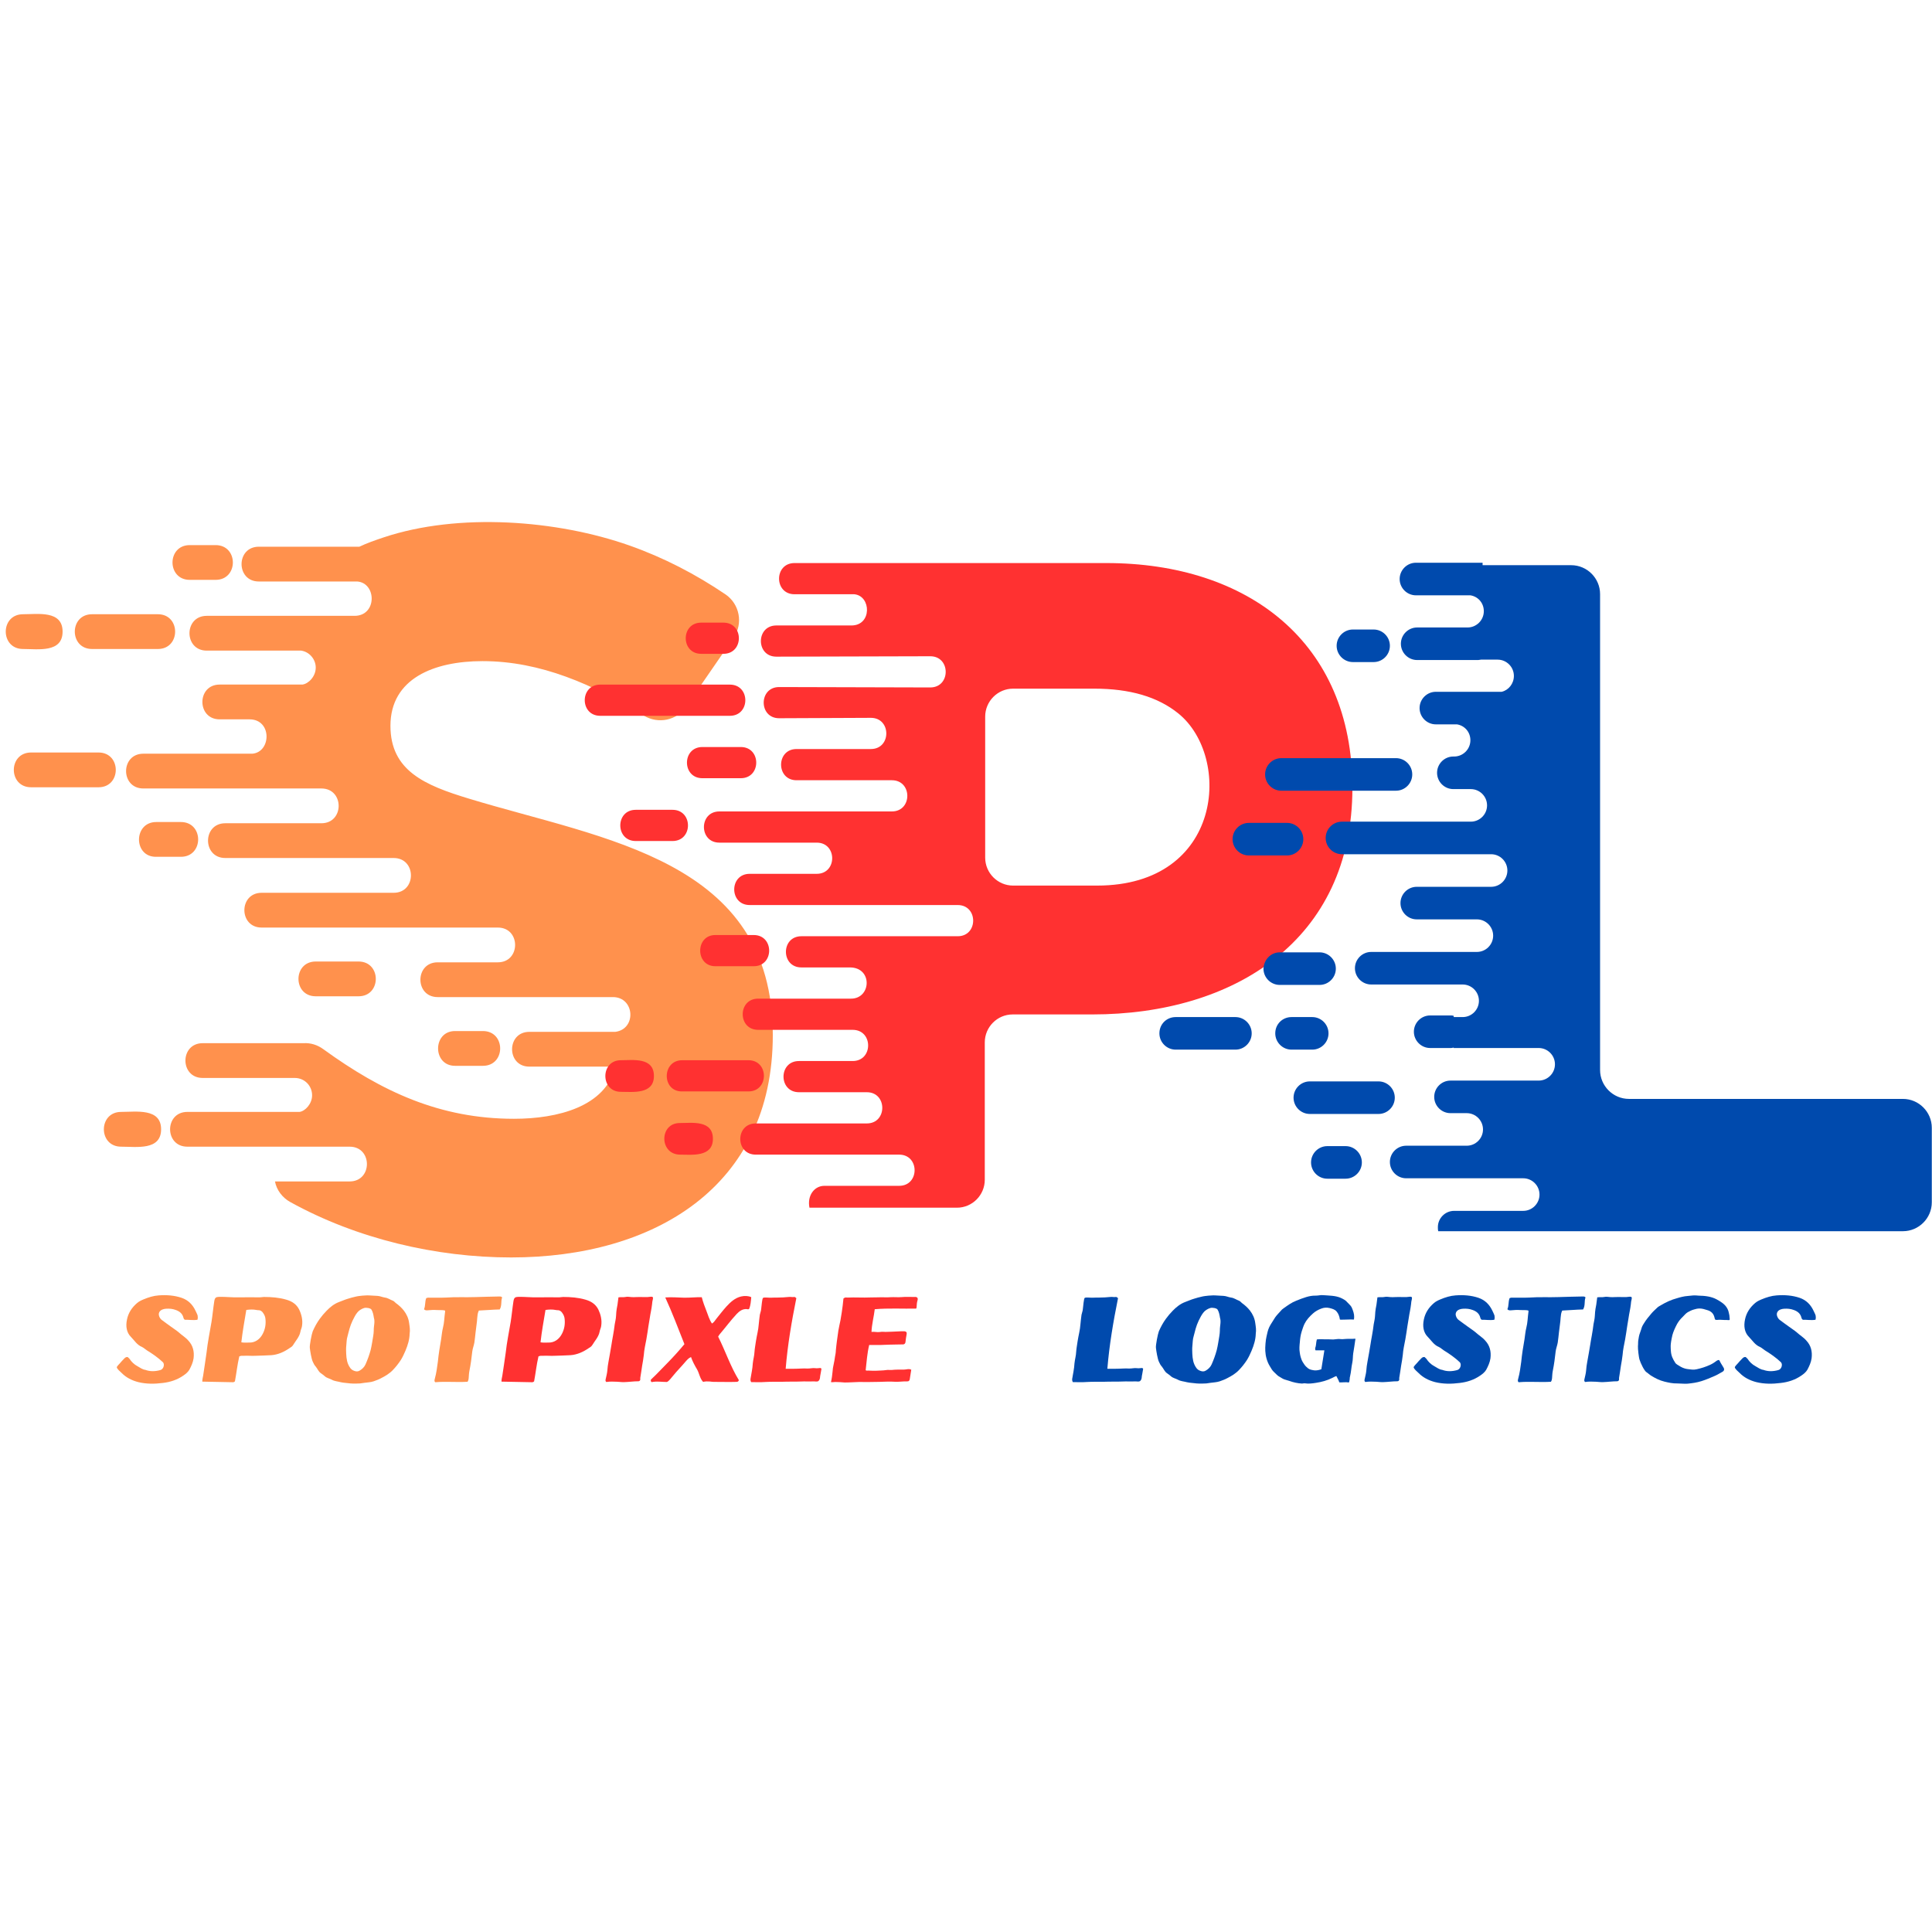 <?xml version="1.0" encoding="UTF-8"?>
<!DOCTYPE svg PUBLIC '-//W3C//DTD SVG 1.0//EN'
          'http://www.w3.org/TR/2001/REC-SVG-20010904/DTD/svg10.dtd'>
<svg height="375" version="1.0" viewBox="0 0 375 375" width="375" xmlns="http://www.w3.org/2000/svg" xmlns:xlink="http://www.w3.org/1999/xlink"
><defs
  ><clipPath id="a"
    ><path d="M 1 101 L 150 101 L 150 244.133 L 1 244.133 Z M 1 101"
    /></clipPath
    ><clipPath id="b"
    ><path d="M 113 109.227 L 262.5 109.227 L 262.5 234.477 L 113 234.477 Z M 113 109.227"
    /></clipPath
    ><clipPath id="c"
    ><path d="M 225 109.227 L 375 109.227 L 375 238.977 L 225 238.977 Z M 225 109.227"
    /></clipPath
  ></defs
  ><g clip-path="url(#a)"
  ><path d="M 99.215 244.07 C 84.641 244.07 69.277 240.461 56.348 233.32 C 54.781 232.457 53.684 230.965 53.371 229.316 L 67.867 229.316 C 72.336 229.316 72.336 222.57 67.867 222.57 C 57.367 222.57 46.863 222.57 36.363 222.57 C 31.898 222.57 31.898 215.82 36.363 215.82 L 58.152 215.82 C 59.246 215.664 60.578 214.25 60.578 212.602 C 60.578 210.719 59.09 209.23 57.211 209.23 L 39.34 209.23 C 34.875 209.23 34.875 202.48 39.34 202.48 L 58.934 202.48 C 60.266 202.402 61.598 202.793 62.773 203.656 C 74.137 211.898 85.422 217.156 99.766 217.156 C 108.23 217.156 117.555 214.801 119.438 207.031 L 102.742 207.031 C 98.277 207.031 98.277 200.281 102.742 200.281 L 119.438 200.281 C 123.59 199.734 123.199 193.535 118.965 193.535 C 107.602 193.535 96.316 193.535 84.953 193.535 C 80.484 193.535 80.484 186.785 84.953 186.785 C 88.871 186.785 92.711 186.785 96.629 186.785 C 101.098 186.785 101.098 180.039 96.629 180.039 C 81.348 180.039 66.066 180.039 50.785 180.039 C 46.316 180.039 46.316 173.289 50.785 173.289 L 76.41 173.289 C 80.879 173.289 80.879 166.539 76.41 166.539 C 65.516 166.539 54.625 166.539 43.73 166.539 C 39.262 166.539 39.262 159.793 43.73 159.793 L 62.383 159.793 C 66.848 159.793 66.848 153.043 62.383 153.043 L 27.82 153.043 C 23.355 153.043 23.355 146.293 27.82 146.293 L 48.98 146.293 C 52.664 145.98 52.82 139.625 48.434 139.625 L 42.633 139.625 C 38.168 139.625 38.168 132.875 42.633 132.875 L 58.699 132.875 C 59.875 132.719 61.285 131.309 61.285 129.582 C 61.285 127.934 60.031 126.52 58.465 126.285 L 40.125 126.285 C 35.66 126.285 35.66 119.535 40.125 119.535 L 68.809 119.535 C 73.199 119.535 73.117 113.18 69.355 112.867 L 50.234 112.867 C 45.77 112.867 45.77 106.117 50.234 106.117 L 69.75 106.117 C 71.238 105.41 72.805 104.863 74.453 104.312 C 89.027 99.449 108.152 100.938 122.18 105.883 C 128.84 108.234 135.031 111.453 140.832 115.379 C 143.574 117.262 144.277 121.027 142.398 123.773 L 133.152 137.191 C 131.348 139.859 127.742 140.566 125 138.918 C 115.203 132.875 104.938 128.324 93.652 128.324 C 84.246 128.324 75.785 131.699 75.785 140.879 C 75.785 149.59 82.445 152.414 90.988 155.004 C 117.242 163.008 150 166.777 150 200.91 C 150 230.418 126.883 244.07 99.215 244.07 Z M 88.324 200.125 L 93.73 200.125 C 98.199 200.125 98.199 206.875 93.73 206.875 L 88.324 206.875 C 83.934 206.875 83.934 200.125 88.324 200.125 Z M 4.469 119.223 C 7.367 119.223 12.148 118.438 12.148 122.598 C 12.148 126.754 7.367 125.969 4.469 125.969 C 0 125.969 0 119.223 4.469 119.223 Z M 17.867 119.223 L 30.645 119.223 C 35.109 119.223 35.109 125.969 30.645 125.969 L 17.867 125.969 C 13.402 125.969 13.402 119.223 17.867 119.223 Z M 61.285 186.629 L 69.594 186.629 C 74.059 186.629 74.059 193.379 69.594 193.379 L 61.285 193.379 C 56.816 193.379 56.816 186.629 61.285 186.629 Z M 36.832 105.805 L 41.848 105.805 C 46.316 105.805 46.316 112.551 41.848 112.551 L 36.832 112.551 C 32.367 112.551 32.367 105.805 36.832 105.805 Z M 30.328 159.555 L 35.109 159.555 C 39.578 159.555 39.578 166.305 35.109 166.305 L 30.328 166.305 C 25.863 166.383 25.863 159.555 30.328 159.555 Z M 6.035 146.059 L 19.121 146.059 C 23.59 146.059 23.59 152.809 19.121 152.809 L 6.035 152.809 C 1.566 152.809 1.566 146.059 6.035 146.059 Z M 23.512 215.82 C 26.41 215.82 31.27 215.035 31.27 219.195 C 31.27 223.355 26.488 222.57 23.512 222.57 C 19.043 222.57 19.043 215.82 23.512 215.82 Z M 23.512 215.82" fill="#ff914d" fill-rule="evenodd"
  /></g
  ><g clip-path="url(#b)"
  ><path d="M 212.945 171.891 C 237.41 171.891 239.133 146.883 228.703 138.469 C 224.707 135.242 219.297 133.668 212.395 133.668 L 196.637 133.668 C 193.656 133.668 191.223 136.109 191.223 139.098 L 191.223 166.465 C 191.223 169.453 193.656 171.891 196.637 171.891 Z M 120.496 205.789 C 122.852 205.789 126.926 205.16 126.926 208.855 C 126.926 212.473 122.773 211.922 120.496 211.922 C 116.5 211.922 116.5 205.789 120.496 205.789 Z M 160.016 230.168 L 174.523 230.168 C 178.523 230.168 178.523 224.113 174.523 224.113 L 146.688 224.113 C 142.688 224.113 142.688 218.059 146.688 218.059 C 153.902 218.059 161.035 218.059 168.25 218.059 C 172.25 218.059 172.25 212 168.25 212 L 155.078 212 C 151.078 212 151.078 205.945 155.078 205.945 C 158.527 205.945 162.055 205.945 165.504 205.945 C 169.504 205.945 169.504 199.891 165.504 199.891 L 147.156 199.891 C 143.16 199.891 143.16 193.836 147.156 193.836 L 165.191 193.836 C 169.113 193.836 169.426 187.777 164.957 187.777 L 155.547 187.777 C 151.547 187.777 151.547 181.723 155.547 181.723 C 165.664 181.723 175.777 181.723 185.891 181.723 C 189.891 181.723 189.891 175.668 185.891 175.668 L 145.512 175.668 C 141.512 175.668 141.512 169.609 145.512 169.609 L 158.527 169.609 C 162.527 169.609 162.527 163.555 158.527 163.555 L 139.629 163.555 C 135.633 163.555 135.633 157.5 139.629 157.5 C 150.766 157.5 161.977 157.5 173.113 157.5 C 177.109 157.5 177.109 151.445 173.113 151.445 L 154.605 151.445 C 150.609 151.445 150.609 145.387 154.605 145.387 L 169.035 145.387 C 173.031 145.387 173.031 139.332 169.035 139.332 L 151.234 139.41 C 147.234 139.41 147.234 133.355 151.234 133.355 L 180.562 133.434 C 184.559 133.434 184.559 127.379 180.562 127.379 L 150.688 127.457 C 146.688 127.457 146.688 121.402 150.688 121.402 L 165.27 121.402 C 169.27 121.402 169.113 115.66 165.82 115.344 C 161.977 115.344 158.137 115.344 154.215 115.344 C 150.215 115.344 150.215 109.289 154.215 109.289 C 174.367 109.289 194.52 109.289 214.746 109.289 C 242.191 109.289 262.5 124.625 262.5 152.938 C 262.5 182.586 239.445 196.902 212.004 196.902 L 196.555 196.902 C 193.578 196.902 191.145 199.34 191.145 202.328 L 191.145 228.988 C 191.145 231.977 188.715 234.414 185.734 234.414 L 157.117 234.414 C 156.645 232.055 158.059 230.168 160.016 230.168 Z M 123.398 157.184 L 130.535 157.184 C 134.535 157.184 134.535 163.242 130.535 163.242 L 123.398 163.242 C 119.398 163.242 119.398 157.184 123.398 157.184 Z M 136.102 120.852 L 140.414 120.852 C 144.414 120.852 144.414 126.906 140.414 126.906 L 136.102 126.906 C 132.102 126.906 132.102 120.852 136.102 120.852 Z M 131.945 217.98 C 134.297 217.98 138.375 217.348 138.375 221.047 C 138.375 224.664 134.219 224.113 131.945 224.113 C 127.945 224.035 127.945 217.98 131.945 217.98 Z M 138.848 181.488 L 146.297 181.488 C 150.293 181.488 150.293 187.543 146.297 187.543 L 138.848 187.543 C 134.926 187.543 134.926 181.488 138.848 181.488 Z M 116.5 132.883 L 141.668 132.883 C 145.668 132.883 145.668 138.938 141.668 138.938 L 116.5 138.938 C 112.5 138.938 112.5 132.883 116.5 132.883 Z M 132.418 205.789 L 145.277 205.789 C 149.273 205.789 149.273 211.844 145.277 211.844 L 132.418 211.844 C 128.418 211.922 128.418 205.789 132.418 205.789 Z M 136.336 144.996 L 143.785 144.996 C 147.785 144.996 147.785 151.051 143.785 151.051 L 136.336 151.051 C 132.34 151.051 132.34 144.996 136.336 144.996 Z M 136.336 144.996" fill="#ff3131" fill-rule="evenodd"
  /></g
  ><g clip-path="url(#c)"
  ><path d="M 250.684 197.414 L 254.707 197.414 C 256.445 197.414 257.863 198.836 257.863 200.574 C 257.863 202.312 256.445 203.734 254.707 203.734 L 250.684 203.734 C 248.949 203.734 247.527 202.312 247.527 200.574 C 247.527 198.758 248.949 197.414 250.684 197.414 Z M 287.77 109.703 L 304.973 109.703 C 308.047 109.703 310.574 112.23 310.574 115.312 L 310.574 207.688 C 310.574 210.77 313.098 213.297 316.176 213.297 L 369.359 213.297 C 372.434 213.297 374.961 215.824 374.961 218.906 L 374.961 233.367 C 374.961 236.449 372.434 238.977 369.359 238.977 L 279.168 238.977 C 279.09 238.742 279.09 238.426 279.09 238.188 C 279.09 236.449 280.512 235.027 282.246 235.027 L 295.66 235.027 C 297.395 235.027 298.816 233.605 298.816 231.867 C 298.816 230.129 297.395 228.703 295.66 228.703 L 272.934 228.703 C 271.199 228.703 269.777 227.281 269.777 225.543 C 269.777 223.805 271.199 222.383 272.934 222.383 L 284.691 222.383 C 286.43 222.383 287.848 220.961 287.848 219.223 C 287.848 217.484 286.43 216.062 284.691 216.062 L 281.535 216.062 C 279.801 216.062 278.379 214.641 278.379 212.902 C 278.379 211.164 279.801 209.742 281.535 209.742 L 298.66 209.742 C 300.395 209.742 301.816 208.316 301.816 206.578 C 301.816 204.84 300.395 203.418 298.66 203.418 L 282.168 203.418 L 282.168 203.34 C 282.008 203.34 281.852 203.418 281.613 203.418 L 277.59 203.418 C 275.855 203.418 274.434 201.996 274.434 200.258 C 274.434 198.52 275.855 197.098 277.59 197.098 L 281.613 197.098 C 281.773 197.098 281.93 197.098 282.168 197.176 L 282.168 197.414 L 283.902 197.414 C 285.641 197.414 287.059 195.992 287.059 194.254 C 287.059 192.516 285.641 191.09 283.902 191.09 L 266.148 191.09 C 264.414 191.09 262.992 189.668 262.992 187.93 C 262.992 186.191 264.414 184.77 266.148 184.77 L 286.664 184.77 C 288.402 184.77 289.82 183.348 289.82 181.609 C 289.82 179.871 288.402 178.449 286.664 178.449 L 274.988 178.449 C 273.25 178.449 271.832 177.027 271.832 175.289 C 271.832 173.551 273.25 172.129 274.988 172.129 L 289.426 172.129 C 291.164 172.129 292.582 170.703 292.582 168.965 C 292.582 167.227 291.164 165.805 289.426 165.805 L 260.469 165.805 C 258.734 165.805 257.312 164.383 257.312 162.645 C 257.312 160.906 258.734 159.484 260.469 159.484 L 285.48 159.484 C 287.219 159.484 288.637 158.062 288.637 156.324 C 288.637 154.586 287.219 153.164 285.48 153.164 L 282.09 153.164 C 280.352 153.164 278.934 151.738 278.934 150 C 278.934 148.262 280.352 146.84 282.09 146.84 L 282.246 146.84 C 283.98 146.84 285.402 145.418 285.402 143.68 C 285.402 142.102 284.297 140.836 282.797 140.598 L 278.695 140.598 C 276.961 140.598 275.539 139.176 275.539 137.438 C 275.539 135.699 276.961 134.277 278.695 134.277 L 291.477 134.277 C 292.82 133.961 293.844 132.695 293.844 131.195 C 293.844 129.457 292.426 128.035 290.688 128.035 L 287.453 128.035 C 287.297 128.035 287.137 128.113 286.902 128.113 L 275.066 128.113 C 273.328 128.113 271.91 126.691 271.91 124.953 C 271.91 123.215 273.328 121.793 275.066 121.793 L 284.852 121.793 C 286.586 121.793 288.008 120.371 288.008 118.633 C 288.008 117.051 286.902 115.785 285.402 115.551 L 274.828 115.551 C 273.094 115.551 271.672 114.125 271.672 112.387 C 271.672 110.648 273.094 109.227 274.828 109.227 L 287.77 109.227 Z M 228.195 197.414 L 239.797 197.414 C 241.531 197.414 242.953 198.836 242.953 200.574 C 242.953 202.312 241.531 203.734 239.797 203.734 L 228.195 203.734 C 226.461 203.734 225.039 202.312 225.039 200.574 C 225.039 198.758 226.461 197.414 228.195 197.414 Z M 242.398 159.723 L 249.816 159.723 C 251.551 159.723 252.973 161.145 252.973 162.883 C 252.973 164.621 251.551 166.043 249.816 166.043 L 242.398 166.043 C 240.664 166.043 239.242 164.621 239.242 162.883 C 239.242 161.145 240.664 159.723 242.398 159.723 Z M 262.598 122.188 L 266.621 122.188 C 268.359 122.188 269.777 123.609 269.777 125.348 C 269.777 127.086 268.359 128.508 266.621 128.508 L 262.598 128.508 C 260.863 128.508 259.441 127.086 259.441 125.348 C 259.441 123.609 260.863 122.188 262.598 122.188 Z M 257.629 222.461 L 261.18 222.461 C 262.914 222.461 264.336 223.887 264.336 225.625 C 264.336 227.363 262.914 228.785 261.18 228.785 L 257.629 228.785 C 255.891 228.785 254.473 227.363 254.473 225.625 C 254.473 223.887 255.891 222.461 257.629 222.461 Z M 248.395 184.848 L 256.129 184.848 C 257.863 184.848 259.285 186.273 259.285 188.012 C 259.285 189.75 257.863 191.172 256.129 191.172 L 248.395 191.172 C 246.66 191.172 245.238 189.75 245.238 188.012 C 245.32 186.273 246.66 184.848 248.395 184.848 Z M 254.234 209.898 L 267.57 209.898 C 269.305 209.898 270.727 211.32 270.727 213.059 C 270.727 214.797 269.305 216.219 267.57 216.219 L 254.234 216.219 C 252.5 216.219 251.078 214.797 251.078 213.059 C 251.078 211.32 252.5 209.898 254.234 209.898 Z M 248.711 147.156 L 270.961 147.156 C 272.699 147.156 274.117 148.578 274.117 150.316 C 274.117 152.055 272.699 153.477 270.961 153.477 L 248.711 153.477 C 246.977 153.477 245.555 152.055 245.555 150.316 C 245.555 148.578 246.977 147.156 248.711 147.156 Z M 248.711 147.156" fill="#004aad" fill-rule="evenodd"
  /></g
  ><g fill="#ff914d"
  ><g
    ><g
      ><path d="M 8.547 -16.785 C 7.535 -16.715 6.566 -16.41 5.602 -16.008 C 5.156 -15.82 4.707 -15.609 4.332 -15.277 C 3.32 -14.406 2.66 -13.371 2.402 -12.125 C 2.117 -10.805 2.309 -9.582 3.156 -8.734 C 3.836 -8.051 4.332 -7.18 5.297 -6.781 C 5.648 -6.617 5.934 -6.332 6.262 -6.121 C 6.805 -5.793 7.367 -5.414 7.887 -5.039 C 8.406 -4.66 8.898 -4.262 9.371 -3.812 C 9.746 -3.438 9.535 -2.449 8.852 -2.285 C 7.816 -2 6.852 -2 5.957 -2.332 C 5.438 -2.379 4.898 -2.777 4.402 -3.059 C 3.812 -3.367 3.25 -3.906 2.895 -4.473 C 2.777 -4.613 2.613 -4.73 2.52 -4.828 C 2.164 -4.852 2 -4.66 1.836 -4.496 C 1.555 -4.215 1.293 -3.93 1.059 -3.648 C 0.895 -3.461 0.375 -2.965 0.422 -2.801 C 0.543 -2.426 1.059 -2.023 1.32 -1.766 C 2.215 -0.848 3.32 -0.281 4.59 0.047 C 6.121 0.422 7.723 0.422 9.348 0.211 C 10.758 0.047 12.125 -0.375 13.371 -1.246 C 13.82 -1.555 14.242 -1.906 14.504 -2.355 C 14.879 -3.059 15.207 -3.766 15.324 -4.566 C 15.492 -5.934 15.184 -7.062 14.336 -7.98 C 13.797 -8.617 13.066 -9.039 12.453 -9.605 C 11.961 -10.027 11.395 -10.359 10.875 -10.758 C 10.312 -11.184 9.699 -11.582 9.133 -12.031 C 8.922 -12.195 8.758 -12.43 8.664 -12.688 C 8.406 -13.301 8.711 -13.867 9.371 -14.078 C 9.605 -14.148 9.793 -14.195 10.004 -14.195 C 10.664 -14.242 11.277 -14.172 11.844 -13.961 C 12.594 -13.703 13.16 -13.254 13.348 -12.477 C 13.395 -12.336 13.418 -12.172 13.633 -12.055 C 14.406 -12.078 15.23 -11.914 16.078 -12.055 C 16.172 -12.406 16.148 -12.641 16.102 -12.902 C 16.008 -13.207 15.844 -13.465 15.727 -13.75 C 15.16 -14.973 14.312 -15.867 12.996 -16.316 C 11.605 -16.785 10.125 -16.902 8.547 -16.785 Z M 8.547 -16.785" transform="translate(22.25 268.22)"
      /></g
    ></g
  ></g
  ><g fill="#ff914d"
  ><g
    ><g
      ><path d="M 3.859 -16.504 C 3.227 -16.48 3.035 -16.34 2.918 -15.68 C 2.707 -14.336 2.59 -12.996 2.379 -11.652 C 2.047 -9.652 1.625 -7.652 1.414 -5.672 C 1.223 -4.191 0.965 -2.684 0.754 -1.199 C 0.684 -0.848 0.59 -0.473 0.59 -0.047 C 2.613 0 4.59 0.023 6.566 0.07 C 6.688 0.07 6.781 0.023 6.922 -0.094 C 7.227 -1.695 7.391 -3.344 7.77 -4.945 C 8.121 -5.109 8.383 -5.062 8.664 -5.062 C 9.441 -5.109 10.172 -5.016 10.898 -5.062 C 11.961 -5.109 12.973 -5.109 13.984 -5.18 C 15.254 -5.273 16.434 -5.793 17.516 -6.543 C 17.797 -6.711 18.059 -6.875 18.223 -7.156 C 18.715 -7.98 19.445 -8.734 19.633 -9.723 C 19.68 -10.078 19.895 -10.453 19.941 -10.828 C 20.129 -12.008 19.848 -13.066 19.398 -14.031 C 18.883 -15.066 17.988 -15.656 16.879 -15.961 C 15.516 -16.363 14.031 -16.48 12.547 -16.48 C 12.312 -16.48 12.055 -16.41 11.816 -16.41 C 10.453 -16.41 9.086 -16.434 7.723 -16.41 C 6.449 -16.363 5.18 -16.527 3.859 -16.504 Z M 11.066 -13.961 C 11.184 -13.938 11.301 -13.914 11.418 -13.914 C 11.891 -13.938 12.219 -13.68 12.43 -13.324 C 12.664 -12.996 12.832 -12.594 12.855 -12.148 C 12.949 -11.207 12.809 -10.242 12.312 -9.301 C 11.793 -8.309 10.875 -7.582 9.676 -7.629 C 9.207 -7.629 8.688 -7.582 8.168 -7.676 C 8.406 -9.793 8.781 -11.844 9.133 -13.961 C 9.816 -14.055 10.453 -14.078 11.066 -13.961 Z M 11.066 -13.961" transform="translate(38.675 268.22)"
      /></g
    ></g
  ></g
  ><g fill="#ff914d"
  ><g
    ><g
      ><path d="M 13.043 -16.762 C 12.523 -16.809 11.961 -16.785 11.418 -16.738 C 10.973 -16.691 10.477 -16.645 10.027 -16.527 C 9.582 -16.434 9.016 -16.27 8.711 -16.172 C 7.957 -15.961 7.582 -15.75 6.852 -15.492 C 5.91 -15.137 5.133 -14.504 4.449 -13.797 C 3.98 -13.324 3.531 -12.785 3.133 -12.242 C 2.566 -11.465 2.141 -10.664 1.766 -9.816 C 1.555 -9.277 1.129 -7.086 1.199 -6.594 C 1.27 -5.957 1.508 -4.496 1.766 -3.93 C 1.93 -3.602 2.07 -3.25 2.332 -2.988 C 2.707 -2.543 2.871 -1.977 3.391 -1.648 C 3.625 -1.484 3.883 -1.293 4.121 -1.082 C 4.473 -0.754 5.016 -0.66 5.461 -0.422 C 5.98 -0.117 6.641 -0.094 7.227 0.07 C 7.84 0.211 8.5 0.211 9.109 0.305 C 9.488 0.352 9.863 0.328 10.242 0.328 C 10.852 0.328 11.09 0.305 11.77 0.188 C 12.383 0.094 12.996 0.094 13.609 -0.117 C 14.102 -0.305 14.621 -0.473 15.066 -0.73 C 15.891 -1.152 16.691 -1.625 17.352 -2.332 C 17.914 -2.918 18.41 -3.555 18.859 -4.238 C 19.211 -4.801 19.492 -5.414 19.754 -6.027 C 20.223 -7.133 20.551 -8.238 20.574 -9.324 C 20.695 -10.102 20.574 -10.734 20.48 -11.395 C 20.363 -12.336 19.988 -13.137 19.445 -13.844 C 19 -14.406 18.48 -14.879 17.891 -15.301 C 17.703 -15.445 17.539 -15.68 17.328 -15.75 C 16.809 -15.938 16.363 -16.293 15.773 -16.363 C 15.277 -16.434 14.832 -16.668 14.312 -16.691 Z M 11.746 -14.336 C 12.125 -14.457 12.996 -14.312 13.16 -14.031 C 13.441 -13.559 13.535 -13.066 13.633 -12.453 C 13.891 -11.629 13.586 -10.852 13.609 -9.957 C 13.609 -9.629 13.559 -9.277 13.512 -8.945 C 13.348 -8.004 13.23 -7.086 12.996 -6.145 C 12.738 -5.203 12.406 -4.285 12.008 -3.391 C 11.77 -2.871 11.371 -2.473 10.875 -2.188 C 10.547 -1.977 10.172 -2 9.816 -2.141 C 9.18 -2.355 8.898 -2.848 8.641 -3.414 C 8.285 -4.262 8.262 -5.203 8.238 -6.145 C 8.215 -6.449 8.262 -6.805 8.285 -7.133 C 8.336 -7.652 8.336 -8.262 8.5 -8.781 C 8.781 -9.863 8.992 -10.828 9.488 -11.867 C 9.77 -12.406 10.004 -12.949 10.383 -13.418 C 10.664 -13.82 11.254 -14.195 11.746 -14.336 Z M 11.746 -14.336" transform="translate(58.936 268.22)"
      /></g
    ></g
  ></g
  ><g fill="#ff914d"
  ><g
    ><g
      ><path d="M 16.832 -16.574 C 15.277 -16.527 13.703 -16.527 12.125 -16.457 C 10.242 -16.387 8.359 -16.504 6.449 -16.363 C 5.438 -16.316 4.449 -16.363 3.438 -16.34 C 3.156 -16.34 2.895 -16.387 2.613 -16.246 C 2.332 -15.516 2.496 -14.809 2.188 -14.102 C 2.379 -13.867 2.637 -13.867 2.895 -13.891 C 3.508 -13.961 4.145 -13.984 4.73 -13.938 C 5.227 -13.914 5.746 -13.961 6.215 -13.867 C 6.332 -13.727 6.285 -13.609 6.262 -13.488 C 6.121 -12.477 6.121 -11.488 5.863 -10.5 C 5.672 -9.746 5.625 -8.992 5.508 -8.262 C 5.25 -6.805 5.016 -5.367 4.875 -3.906 C 4.73 -2.824 4.59 -1.719 4.285 -0.613 C 4.215 -0.352 4.145 -0.094 4.379 0.07 C 6.473 -0.117 8.547 0.117 10.641 -0.023 C 10.805 -0.281 10.828 -0.496 10.852 -0.684 C 10.898 -1.176 10.898 -1.648 10.996 -2.117 C 11.254 -3.391 11.418 -4.66 11.559 -5.934 C 11.629 -6.496 11.867 -7.062 11.961 -7.629 C 12.055 -8.285 12.125 -8.945 12.195 -9.605 C 12.289 -10.57 12.477 -11.535 12.523 -12.477 C 12.57 -12.926 12.594 -13.371 12.832 -13.844 C 14.148 -13.891 15.516 -14.031 16.879 -14.055 C 17.352 -14.855 17.066 -15.656 17.352 -16.387 C 17.211 -16.574 17.02 -16.574 16.832 -16.574 Z M 16.832 -16.574" transform="translate(80.114 268.22)"
      /></g
    ></g
  ></g
  ><g fill="#ff3131"
  ><g
    ><g
      ><path d="M 3.859 -16.504 C 3.227 -16.48 3.035 -16.34 2.918 -15.68 C 2.707 -14.336 2.59 -12.996 2.379 -11.652 C 2.047 -9.652 1.625 -7.652 1.414 -5.672 C 1.223 -4.191 0.965 -2.684 0.754 -1.199 C 0.684 -0.848 0.59 -0.473 0.59 -0.047 C 2.613 0 4.59 0.023 6.566 0.07 C 6.688 0.07 6.781 0.023 6.922 -0.094 C 7.227 -1.695 7.391 -3.344 7.77 -4.945 C 8.121 -5.109 8.383 -5.062 8.664 -5.062 C 9.441 -5.109 10.172 -5.016 10.898 -5.062 C 11.961 -5.109 12.973 -5.109 13.984 -5.18 C 15.254 -5.273 16.434 -5.793 17.516 -6.543 C 17.797 -6.711 18.059 -6.875 18.223 -7.156 C 18.715 -7.98 19.445 -8.734 19.633 -9.723 C 19.68 -10.078 19.895 -10.453 19.941 -10.828 C 20.129 -12.008 19.848 -13.066 19.398 -14.031 C 18.883 -15.066 17.988 -15.656 16.879 -15.961 C 15.516 -16.363 14.031 -16.48 12.547 -16.48 C 12.312 -16.48 12.055 -16.41 11.816 -16.41 C 10.453 -16.41 9.086 -16.434 7.723 -16.41 C 6.449 -16.363 5.18 -16.527 3.859 -16.504 Z M 11.066 -13.961 C 11.184 -13.938 11.301 -13.914 11.418 -13.914 C 11.891 -13.938 12.219 -13.68 12.43 -13.324 C 12.664 -12.996 12.832 -12.594 12.855 -12.148 C 12.949 -11.207 12.809 -10.242 12.312 -9.301 C 11.793 -8.309 10.875 -7.582 9.676 -7.629 C 9.207 -7.629 8.688 -7.582 8.168 -7.676 C 8.406 -9.793 8.781 -11.844 9.133 -13.961 C 9.816 -14.055 10.453 -14.078 11.066 -13.961 Z M 11.066 -13.961" transform="translate(96.747 268.22)"
      /></g
    ></g
  ></g
  ><g fill="#ff3131"
  ><g
    ><g
      ><path d="M 9.324 -16.527 C 8.852 -16.457 8.43 -16.434 7.98 -16.457 C 7.488 -16.48 6.969 -16.48 6.449 -16.457 C 6.145 -16.434 5.84 -16.434 5.531 -16.457 C 5.156 -16.48 4.801 -16.574 4.402 -16.48 C 3.957 -16.387 3.508 -16.48 3.035 -16.41 C 3.035 -16.387 2.918 -15.422 2.848 -14.996 C 2.801 -14.621 2.684 -14.242 2.66 -13.867 C 2.59 -13.488 2.613 -13.137 2.566 -12.762 C 2.543 -12.242 2.402 -11.699 2.309 -11.16 C 2.238 -10.43 2.094 -9.699 1.977 -8.969 C 1.883 -8.359 1.742 -7.77 1.672 -7.18 C 1.508 -6.098 1.293 -5.016 1.105 -3.93 C 0.988 -3.344 0.918 -2.754 0.871 -2.141 C 0.824 -1.602 0.66 -1.035 0.543 -0.473 C 0.496 -0.258 0.52 -0.094 0.684 0.023 C 1.414 -0.094 2.117 -0.047 2.824 -0.023 C 3.273 0 3.719 0.07 4.191 0.047 C 5.086 0.023 6.004 -0.117 6.922 -0.117 C 7.133 -0.117 7.297 -0.305 7.273 -0.52 C 7.273 -0.613 7.25 -0.707 7.273 -0.801 C 7.391 -1.578 7.535 -2.355 7.629 -3.109 C 7.746 -3.812 7.887 -4.52 7.957 -5.227 C 8.027 -6.238 8.262 -7.25 8.453 -8.262 C 8.594 -9.109 8.734 -9.957 8.852 -10.805 C 8.922 -11.324 9.039 -11.844 9.109 -12.359 C 9.23 -13.254 9.465 -14.172 9.559 -15.066 C 9.582 -15.398 9.629 -15.75 9.723 -16.078 C 9.793 -16.457 9.676 -16.551 9.324 -16.527 Z M 9.324 -16.527" transform="translate(117.007 268.22)"
      /></g
    ></g
  ></g
  ><g fill="#ff3131"
  ><g
    ><g
      ><path d="M 17.188 -16.574 C 16.008 -16.293 15.137 -15.492 14.336 -14.621 C 13.633 -13.844 13.02 -13.02 12.383 -12.242 C 12.125 -11.914 11.914 -11.535 11.535 -11.324 C 11.02 -12.078 10.781 -12.949 10.453 -13.797 C 10.125 -14.621 9.793 -15.492 9.559 -16.434 C 8.406 -16.457 7.25 -16.316 6.098 -16.34 C 4.969 -16.363 3.789 -16.48 2.473 -16.387 C 3.859 -13.371 4.992 -10.336 6.191 -7.32 C 5.156 -6.074 4.121 -4.922 3.012 -3.789 C 1.883 -2.66 0.824 -1.484 -0.305 -0.449 C -0.375 -0.234 -0.352 -0.094 -0.164 0.047 C 0.848 -0.164 1.812 0.023 2.801 0.023 C 3.086 -0.117 3.227 -0.305 3.391 -0.473 C 4.168 -1.414 4.945 -2.332 5.793 -3.227 L 6.285 -3.789 C 6.641 -4.191 6.945 -4.59 7.465 -4.828 C 7.77 -3.957 8.191 -3.18 8.641 -2.426 C 9.086 -1.648 9.18 -0.66 9.816 0 C 10.289 -0.117 10.711 -0.094 11.137 -0.07 C 11.395 -0.047 11.605 0 11.867 0 C 12.926 0 13.984 0.023 15.043 0.023 C 15.469 0.023 15.867 0 16.293 0 C 16.48 0 16.668 -0.047 16.762 -0.328 C 15.137 -2.965 14.148 -5.98 12.738 -8.781 C 12.832 -8.945 12.926 -9.109 13.066 -9.277 C 14.172 -10.57 15.16 -11.914 16.316 -13.16 C 16.879 -13.75 17.492 -14.195 18.316 -14.125 C 18.434 -14.125 18.527 -14.008 18.762 -14.172 C 19.047 -14.879 19.094 -15.68 19.164 -16.434 C 18.668 -16.691 17.891 -16.738 17.188 -16.574 Z M 17.188 -16.574" transform="translate(126.655 268.22)"
      /></g
    ></g
  ></g
  ><g fill="#ff3131"
  ><g
    ><g
      ><path d="M 9.18 -16.48 C 8.805 -16.41 8.477 -16.527 8.098 -16.48 C 7.391 -16.41 6.664 -16.363 5.934 -16.363 C 5.273 -16.387 4.59 -16.293 3.93 -16.363 C 3.672 -16.363 3.391 -16.41 3.133 -16.316 C 2.918 -16.172 2.848 -14.691 2.754 -14.102 C 2.73 -13.75 2.566 -13.395 2.496 -13.02 C 2.426 -12.406 2.332 -11.793 2.285 -11.16 C 2.215 -10.078 1.906 -8.992 1.742 -7.91 C 1.648 -7.227 1.508 -6.52 1.461 -5.84 C 1.438 -5.086 1.199 -4.332 1.129 -3.578 C 1.082 -2.59 0.848 -1.578 0.684 -0.566 C 0.66 -0.328 0.707 -0.117 0.824 0.047 C 1.742 0.047 2.66 0.094 3.555 0.023 C 4.707 -0.047 5.816 0 6.969 -0.023 C 8.121 -0.07 9.277 -0.023 10.43 -0.07 C 11.254 -0.117 12.078 -0.047 12.879 -0.094 C 13.207 -0.117 13.488 0.023 13.844 -0.141 C 14.289 -0.52 14.125 -1.012 14.289 -1.555 L 14.457 -2.52 C 14.406 -2.66 14.289 -2.707 14.125 -2.684 C 13.844 -2.66 13.535 -2.613 13.254 -2.66 C 12.762 -2.73 12.219 -2.566 11.699 -2.59 C 11.324 -2.613 10.922 -2.613 10.547 -2.59 C 10.051 -2.566 9.559 -2.543 9.062 -2.543 L 7.512 -2.543 C 7.887 -7.133 8.664 -11.699 9.582 -16.246 C 9.441 -16.363 9.301 -16.504 9.18 -16.48 Z M 9.18 -16.48" transform="translate(144.986 268.22)"
      /></g
    ></g
  ></g
  ><g fill="#ff3131"
  ><g
    ><g
      ><path d="M 16.762 -16.48 L 16.574 -16.48 C 15.82 -16.48 15.09 -16.527 14.336 -16.457 C 13.586 -16.387 12.832 -16.48 12.102 -16.434 C 11.348 -16.363 10.57 -16.457 9.816 -16.41 C 9.301 -16.387 8.758 -16.41 8.238 -16.387 C 6.734 -16.316 5.273 -16.434 3.789 -16.363 C 3.578 -16.363 3.461 -16.41 3.227 -16.34 C 3.18 -16.27 3.059 -16.246 2.988 -16.195 C 2.965 -15.891 2.801 -14.148 2.402 -11.938 C 2.238 -11.277 2.141 -10.617 2 -9.957 L 1.719 -7.957 C 1.625 -7.32 1.578 -6.711 1.508 -6.074 C 1.508 -5.672 1.414 -5.273 1.344 -4.875 C 1.27 -4.379 1.199 -3.859 1.082 -3.391 C 0.965 -2.895 0.895 -2.449 0.871 -1.977 C 0.801 -1.32 0.73 -0.637 0.566 0.023 C 0.566 0.117 1.199 0.023 1.414 0.023 C 2.023 0.023 2.613 0.07 3.203 0.117 C 3.695 0.141 5.672 0.023 5.957 0.023 C 7.273 0.023 8.594 0.047 9.887 0 C 10.922 -0.023 11.938 -0.094 12.949 -0.023 C 13.727 0.023 14.527 -0.117 15.324 -0.094 C 15.656 -0.07 15.844 -0.258 15.867 -0.59 L 16.148 -2.355 C 15.703 -2.613 15.184 -2.379 14.715 -2.379 C 13.938 -2.379 13.16 -2.402 12.359 -2.309 C 11.984 -2.285 11.582 -2.355 11.23 -2.285 C 10.594 -2.188 10.004 -2.215 9.395 -2.164 C 8.922 -2.141 8.406 -2.164 7.91 -2.188 C 7.699 -2.215 7.465 -2.117 7.297 -2.262 C 7.488 -3.883 7.582 -5.508 7.98 -7.156 L 9.723 -7.156 C 10.051 -7.156 10.383 -7.156 10.711 -7.18 C 11.559 -7.203 12.383 -7.25 13.23 -7.25 C 13.68 -7.25 14.125 -7.273 14.574 -7.273 C 14.809 -7.273 14.996 -7.465 15.02 -7.699 C 15.09 -8.215 15.137 -8.734 15.254 -9.277 C 15.324 -9.605 15.16 -9.793 14.832 -9.816 C 14.457 -9.84 14.031 -9.816 13.633 -9.793 C 12.809 -9.77 11.984 -9.699 11.16 -9.699 C 10.781 -9.723 10.406 -9.746 10.027 -9.676 C 9.465 -9.605 8.969 -9.77 8.43 -9.699 C 8.477 -11.137 8.898 -12.688 9.062 -14.102 C 11.77 -14.336 14.43 -14.172 17.094 -14.219 C 17.141 -14.336 17.211 -14.457 17.188 -14.574 C 17.211 -14.996 17.234 -15.422 17.375 -15.867 C 17.492 -16.316 17.258 -16.527 16.762 -16.48 Z M 16.762 -16.48" transform="translate(160.728 268.22)"
      /></g
    ></g
  ></g
  ><g fill="#004aad"
  ><g
    ><g
      ><path d="M 9.18 -16.48 C 8.805 -16.41 8.477 -16.527 8.098 -16.48 C 7.391 -16.41 6.664 -16.363 5.934 -16.363 C 5.273 -16.387 4.59 -16.293 3.93 -16.363 C 3.672 -16.363 3.391 -16.41 3.133 -16.316 C 2.918 -16.172 2.848 -14.691 2.754 -14.102 C 2.73 -13.75 2.566 -13.395 2.496 -13.02 C 2.426 -12.406 2.332 -11.793 2.285 -11.16 C 2.215 -10.078 1.906 -8.992 1.742 -7.91 C 1.648 -7.227 1.508 -6.52 1.461 -5.84 C 1.438 -5.086 1.199 -4.332 1.129 -3.578 C 1.082 -2.59 0.848 -1.578 0.684 -0.566 C 0.66 -0.328 0.707 -0.117 0.824 0.047 C 1.742 0.047 2.66 0.094 3.555 0.023 C 4.707 -0.047 5.816 0 6.969 -0.023 C 8.121 -0.07 9.277 -0.023 10.43 -0.07 C 11.254 -0.117 12.078 -0.047 12.879 -0.094 C 13.207 -0.117 13.488 0.023 13.844 -0.141 C 14.289 -0.52 14.125 -1.012 14.289 -1.555 L 14.457 -2.52 C 14.406 -2.66 14.289 -2.707 14.125 -2.684 C 13.844 -2.66 13.535 -2.613 13.254 -2.66 C 12.762 -2.73 12.219 -2.566 11.699 -2.59 C 11.324 -2.613 10.922 -2.613 10.547 -2.59 C 10.051 -2.566 9.559 -2.543 9.062 -2.543 L 7.512 -2.543 C 7.887 -7.133 8.664 -11.699 9.582 -16.246 C 9.441 -16.363 9.301 -16.504 9.18 -16.48 Z M 9.18 -16.48" transform="translate(207.425 268.22)"
      /></g
    ></g
  ></g
  ><g fill="#004aad"
  ><g
    ><g
      ><path d="M 13.043 -16.762 C 12.523 -16.809 11.961 -16.785 11.418 -16.738 C 10.973 -16.691 10.477 -16.645 10.027 -16.527 C 9.582 -16.434 9.016 -16.27 8.711 -16.172 C 7.957 -15.961 7.582 -15.75 6.852 -15.492 C 5.91 -15.137 5.133 -14.504 4.449 -13.797 C 3.98 -13.324 3.531 -12.785 3.133 -12.242 C 2.566 -11.465 2.141 -10.664 1.766 -9.816 C 1.555 -9.277 1.129 -7.086 1.199 -6.594 C 1.27 -5.957 1.508 -4.496 1.766 -3.93 C 1.93 -3.602 2.07 -3.25 2.332 -2.988 C 2.707 -2.543 2.871 -1.977 3.391 -1.648 C 3.625 -1.484 3.883 -1.293 4.121 -1.082 C 4.473 -0.754 5.016 -0.66 5.461 -0.422 C 5.98 -0.117 6.641 -0.094 7.227 0.07 C 7.84 0.211 8.5 0.211 9.109 0.305 C 9.488 0.352 9.863 0.328 10.242 0.328 C 10.852 0.328 11.09 0.305 11.77 0.188 C 12.383 0.094 12.996 0.094 13.609 -0.117 C 14.102 -0.305 14.621 -0.473 15.066 -0.73 C 15.891 -1.152 16.691 -1.625 17.352 -2.332 C 17.914 -2.918 18.41 -3.555 18.859 -4.238 C 19.211 -4.801 19.492 -5.414 19.754 -6.027 C 20.223 -7.133 20.551 -8.238 20.574 -9.324 C 20.695 -10.102 20.574 -10.734 20.48 -11.395 C 20.363 -12.336 19.988 -13.137 19.445 -13.844 C 19 -14.406 18.48 -14.879 17.891 -15.301 C 17.703 -15.445 17.539 -15.68 17.328 -15.75 C 16.809 -15.938 16.363 -16.293 15.773 -16.363 C 15.277 -16.434 14.832 -16.668 14.312 -16.691 Z M 11.746 -14.336 C 12.125 -14.457 12.996 -14.312 13.16 -14.031 C 13.441 -13.559 13.535 -13.066 13.633 -12.453 C 13.891 -11.629 13.586 -10.852 13.609 -9.957 C 13.609 -9.629 13.559 -9.277 13.512 -8.945 C 13.348 -8.004 13.23 -7.086 12.996 -6.145 C 12.738 -5.203 12.406 -4.285 12.008 -3.391 C 11.77 -2.871 11.371 -2.473 10.875 -2.188 C 10.547 -1.977 10.172 -2 9.816 -2.141 C 9.18 -2.355 8.898 -2.848 8.641 -3.414 C 8.285 -4.262 8.262 -5.203 8.238 -6.145 C 8.215 -6.449 8.262 -6.805 8.285 -7.133 C 8.336 -7.652 8.336 -8.262 8.5 -8.781 C 8.781 -9.863 8.992 -10.828 9.488 -11.867 C 9.77 -12.406 10.004 -12.949 10.383 -13.418 C 10.664 -13.82 11.254 -14.195 11.746 -14.336 Z M 11.746 -14.336" transform="translate(223.168 268.22)"
      /></g
    ></g
  ></g
  ><g fill="#004aad"
  ><g
    ><g
      ><path d="M 12.453 -16.832 C 12.008 -16.879 11.535 -16.738 11.066 -16.738 C 10.43 -16.762 9.793 -16.645 9.18 -16.457 C 8.547 -16.27 7.887 -16.008 7.25 -15.75 C 6.379 -15.422 5.648 -14.879 4.875 -14.336 C 4.684 -14.195 4.473 -14.055 4.332 -13.867 C 4.027 -13.535 3.367 -12.832 3.18 -12.547 C 2.496 -11.418 2.309 -11.23 2 -10.594 C 1.719 -9.98 1.625 -9.418 1.484 -8.805 C 1.32 -8.168 1.199 -6.734 1.246 -6.004 C 1.293 -5.016 1.578 -3.93 2.117 -3.059 C 2.379 -2.637 2.59 -2.188 3.012 -1.836 C 3.344 -1.555 3.602 -1.176 4.051 -0.965 C 4.355 -0.801 4.613 -0.59 4.969 -0.473 C 5.273 -0.352 5.602 -0.305 5.91 -0.188 C 6.664 0.094 7.535 0.281 8.359 0.328 C 8.547 0.328 8.758 0.258 8.922 0.281 C 9.629 0.398 10.359 0.305 11.09 0.188 C 12.172 0.023 13.23 -0.258 14.266 -0.777 C 14.504 -0.895 14.785 -1.059 15.043 -1.129 C 15.23 -0.707 15.492 -0.352 15.609 0.094 C 16.172 0.141 16.902 0 17.445 0.117 C 17.562 0.07 17.586 -0.305 17.633 -0.543 C 17.633 -0.707 17.633 -0.895 17.703 -1.082 C 17.914 -1.953 17.938 -2.824 18.129 -3.695 C 18.27 -4.332 18.223 -4.945 18.316 -5.555 C 18.48 -6.426 18.574 -7.273 18.715 -8.145 C 18.738 -8.238 18.762 -8.336 18.691 -8.383 C 18.082 -8.309 17.539 -8.383 16.926 -8.336 C 16.551 -8.309 16.172 -8.262 15.773 -8.309 C 15.23 -8.383 14.598 -8.168 14.055 -8.238 C 13.418 -8.285 12.762 -8.238 12.125 -8.285 C 11.844 -8.285 11.582 -8.285 11.254 -8.238 C 11.066 -7.559 11.16 -7.156 10.922 -6.496 C 10.973 -6.402 10.898 -6.121 11.043 -6.121 L 12.715 -6.121 L 12.125 -2.449 C 11.676 -2.285 11.184 -2.188 10.734 -2.238 C 10.336 -2.309 9.887 -2.355 9.535 -2.637 C 9.277 -2.848 9.039 -3.059 8.828 -3.367 C 8.641 -3.648 8.453 -3.906 8.285 -4.309 C 8.027 -4.969 7.934 -5.625 7.934 -5.723 C 7.816 -6.379 7.887 -7.086 7.957 -7.746 C 8.004 -8.43 8.098 -9.086 8.309 -9.77 C 8.477 -10.266 8.617 -10.758 8.852 -11.254 C 9.254 -12.055 9.84 -12.688 10.5 -13.277 C 10.973 -13.703 11.535 -14.008 12.102 -14.219 C 12.641 -14.43 13.16 -14.457 13.703 -14.336 C 14.242 -14.195 14.738 -14.078 15.09 -13.656 C 15.445 -13.23 15.633 -12.738 15.727 -12.102 C 15.703 -12.008 17.586 -12.148 18.457 -12.102 C 18.551 -12.762 18.48 -13.277 18.199 -14.008 C 18.105 -14.289 17.988 -14.551 17.797 -14.785 C 17.609 -15.02 17.398 -15.184 17.188 -15.422 C 16.855 -15.844 16.387 -16.078 15.867 -16.316 C 14.832 -16.762 13.633 -16.738 12.453 -16.832 Z M 12.453 -16.832" transform="translate(244.346 268.22)"
      /></g
    ></g
  ></g
  ><g fill="#004aad"
  ><g
    ><g
      ><path d="M 9.324 -16.527 C 8.852 -16.457 8.43 -16.434 7.98 -16.457 C 7.488 -16.48 6.969 -16.48 6.449 -16.457 C 6.145 -16.434 5.84 -16.434 5.531 -16.457 C 5.156 -16.48 4.801 -16.574 4.402 -16.48 C 3.957 -16.387 3.508 -16.48 3.035 -16.41 C 3.035 -16.387 2.918 -15.422 2.848 -14.996 C 2.801 -14.621 2.684 -14.242 2.66 -13.867 C 2.59 -13.488 2.613 -13.137 2.566 -12.762 C 2.543 -12.242 2.402 -11.699 2.309 -11.16 C 2.238 -10.43 2.094 -9.699 1.977 -8.969 C 1.883 -8.359 1.742 -7.77 1.672 -7.18 C 1.508 -6.098 1.293 -5.016 1.105 -3.93 C 0.988 -3.344 0.918 -2.754 0.871 -2.141 C 0.824 -1.602 0.66 -1.035 0.543 -0.473 C 0.496 -0.258 0.52 -0.094 0.684 0.023 C 1.414 -0.094 2.117 -0.047 2.824 -0.023 C 3.273 0 3.719 0.07 4.191 0.047 C 5.086 0.023 6.004 -0.117 6.922 -0.117 C 7.133 -0.117 7.297 -0.305 7.273 -0.52 C 7.273 -0.613 7.25 -0.707 7.273 -0.801 C 7.391 -1.578 7.535 -2.355 7.629 -3.109 C 7.746 -3.812 7.887 -4.52 7.957 -5.227 C 8.027 -6.238 8.262 -7.25 8.453 -8.262 C 8.594 -9.109 8.734 -9.957 8.852 -10.805 C 8.922 -11.324 9.039 -11.844 9.109 -12.359 C 9.23 -13.254 9.465 -14.172 9.559 -15.066 C 9.582 -15.398 9.629 -15.75 9.723 -16.078 C 9.793 -16.457 9.676 -16.551 9.324 -16.527 Z M 9.324 -16.527" transform="translate(264.324 268.22)"
      /></g
    ></g
  ></g
  ><g fill="#004aad"
  ><g
    ><g
      ><path d="M 8.547 -16.785 C 7.535 -16.715 6.566 -16.41 5.602 -16.008 C 5.156 -15.82 4.707 -15.609 4.332 -15.277 C 3.32 -14.406 2.66 -13.371 2.402 -12.125 C 2.117 -10.805 2.309 -9.582 3.156 -8.734 C 3.836 -8.051 4.332 -7.18 5.297 -6.781 C 5.648 -6.617 5.934 -6.332 6.262 -6.121 C 6.805 -5.793 7.367 -5.414 7.887 -5.039 C 8.406 -4.66 8.898 -4.262 9.371 -3.812 C 9.746 -3.438 9.535 -2.449 8.852 -2.285 C 7.816 -2 6.852 -2 5.957 -2.332 C 5.438 -2.379 4.898 -2.777 4.402 -3.059 C 3.812 -3.367 3.25 -3.906 2.895 -4.473 C 2.777 -4.613 2.613 -4.73 2.52 -4.828 C 2.164 -4.852 2 -4.66 1.836 -4.496 C 1.555 -4.215 1.293 -3.93 1.059 -3.648 C 0.895 -3.461 0.375 -2.965 0.422 -2.801 C 0.543 -2.426 1.059 -2.023 1.32 -1.766 C 2.215 -0.848 3.32 -0.281 4.59 0.047 C 6.121 0.422 7.723 0.422 9.348 0.211 C 10.758 0.047 12.125 -0.375 13.371 -1.246 C 13.82 -1.555 14.242 -1.906 14.504 -2.355 C 14.879 -3.059 15.207 -3.766 15.324 -4.566 C 15.492 -5.934 15.184 -7.062 14.336 -7.98 C 13.797 -8.617 13.066 -9.039 12.453 -9.605 C 11.961 -10.027 11.395 -10.359 10.875 -10.758 C 10.312 -11.184 9.699 -11.582 9.133 -12.031 C 8.922 -12.195 8.758 -12.43 8.664 -12.688 C 8.406 -13.301 8.711 -13.867 9.371 -14.078 C 9.605 -14.148 9.793 -14.195 10.004 -14.195 C 10.664 -14.242 11.277 -14.172 11.844 -13.961 C 12.594 -13.703 13.16 -13.254 13.348 -12.477 C 13.395 -12.336 13.418 -12.172 13.633 -12.055 C 14.406 -12.078 15.23 -11.914 16.078 -12.055 C 16.172 -12.406 16.148 -12.641 16.102 -12.902 C 16.008 -13.207 15.844 -13.465 15.727 -13.75 C 15.16 -14.973 14.312 -15.867 12.996 -16.316 C 11.605 -16.785 10.125 -16.902 8.547 -16.785 Z M 8.547 -16.785" transform="translate(273.971 268.22)"
      /></g
    ></g
  ></g
  ><g fill="#004aad"
  ><g
    ><g
      ><path d="M 16.832 -16.574 C 15.277 -16.527 13.703 -16.527 12.125 -16.457 C 10.242 -16.387 8.359 -16.504 6.449 -16.363 C 5.438 -16.316 4.449 -16.363 3.438 -16.34 C 3.156 -16.34 2.895 -16.387 2.613 -16.246 C 2.332 -15.516 2.496 -14.809 2.188 -14.102 C 2.379 -13.867 2.637 -13.867 2.895 -13.891 C 3.508 -13.961 4.145 -13.984 4.73 -13.938 C 5.227 -13.914 5.746 -13.961 6.215 -13.867 C 6.332 -13.727 6.285 -13.609 6.262 -13.488 C 6.121 -12.477 6.121 -11.488 5.863 -10.5 C 5.672 -9.746 5.625 -8.992 5.508 -8.262 C 5.25 -6.805 5.016 -5.367 4.875 -3.906 C 4.73 -2.824 4.59 -1.719 4.285 -0.613 C 4.215 -0.352 4.145 -0.094 4.379 0.07 C 6.473 -0.117 8.547 0.117 10.641 -0.023 C 10.805 -0.281 10.828 -0.496 10.852 -0.684 C 10.898 -1.176 10.898 -1.648 10.996 -2.117 C 11.254 -3.391 11.418 -4.66 11.559 -5.934 C 11.629 -6.496 11.867 -7.062 11.961 -7.629 C 12.055 -8.285 12.125 -8.945 12.195 -9.605 C 12.289 -10.57 12.477 -11.535 12.523 -12.477 C 12.57 -12.926 12.594 -13.371 12.832 -13.844 C 14.148 -13.891 15.516 -14.031 16.879 -14.055 C 17.352 -14.855 17.066 -15.656 17.352 -16.387 C 17.211 -16.574 17.02 -16.574 16.832 -16.574 Z M 16.832 -16.574" transform="translate(290.396 268.22)"
      /></g
    ></g
  ></g
  ><g fill="#004aad"
  ><g
    ><g
      ><path d="M 9.324 -16.527 C 8.852 -16.457 8.43 -16.434 7.98 -16.457 C 7.488 -16.48 6.969 -16.48 6.449 -16.457 C 6.145 -16.434 5.84 -16.434 5.531 -16.457 C 5.156 -16.48 4.801 -16.574 4.402 -16.48 C 3.957 -16.387 3.508 -16.48 3.035 -16.41 C 3.035 -16.387 2.918 -15.422 2.848 -14.996 C 2.801 -14.621 2.684 -14.242 2.66 -13.867 C 2.59 -13.488 2.613 -13.137 2.566 -12.762 C 2.543 -12.242 2.402 -11.699 2.309 -11.16 C 2.238 -10.43 2.094 -9.699 1.977 -8.969 C 1.883 -8.359 1.742 -7.77 1.672 -7.18 C 1.508 -6.098 1.293 -5.016 1.105 -3.93 C 0.988 -3.344 0.918 -2.754 0.871 -2.141 C 0.824 -1.602 0.66 -1.035 0.543 -0.473 C 0.496 -0.258 0.52 -0.094 0.684 0.023 C 1.414 -0.094 2.117 -0.047 2.824 -0.023 C 3.273 0 3.719 0.07 4.191 0.047 C 5.086 0.023 6.004 -0.117 6.922 -0.117 C 7.133 -0.117 7.297 -0.305 7.273 -0.52 C 7.273 -0.613 7.25 -0.707 7.273 -0.801 C 7.391 -1.578 7.535 -2.355 7.629 -3.109 C 7.746 -3.812 7.887 -4.52 7.957 -5.227 C 8.027 -6.238 8.262 -7.25 8.453 -8.262 C 8.594 -9.109 8.734 -9.957 8.852 -10.805 C 8.922 -11.324 9.039 -11.844 9.109 -12.359 C 9.23 -13.254 9.465 -14.172 9.559 -15.066 C 9.582 -15.398 9.629 -15.75 9.723 -16.078 C 9.793 -16.457 9.676 -16.551 9.324 -16.527 Z M 9.324 -16.527" transform="translate(306.986 268.22)"
      /></g
    ></g
  ></g
  ><g fill="#004aad"
  ><g
    ><g
      ><path d="M 12.266 -16.785 C 11.816 -16.785 11.371 -16.691 10.922 -16.668 C 10.219 -16.621 9.512 -16.434 8.828 -16.223 C 7.77 -15.938 6.734 -15.469 5.793 -14.902 C 5.531 -14.738 5.25 -14.621 5.039 -14.406 C 4.66 -14.031 4.262 -13.703 3.906 -13.277 C 3.391 -12.664 2.871 -12.055 2.449 -11.348 C 2.309 -11.137 2.164 -10.898 2.07 -10.664 C 1.977 -10.289 1.812 -9.91 1.695 -9.535 C 1.508 -9.062 1.438 -8.594 1.367 -8.121 C 1.293 -7.723 1.344 -7.344 1.293 -6.945 C 1.246 -6.473 1.484 -4.613 1.578 -4.379 C 1.812 -3.602 2.52 -2.141 2.941 -1.883 C 3.273 -1.672 3.531 -1.391 3.859 -1.199 C 4.66 -0.707 5.484 -0.281 6.449 -0.047 C 7.227 0.141 8.051 0.328 8.945 0.305 C 9.605 0.305 10.266 0.398 10.922 0.352 C 11.844 0.258 12.715 0.141 13.609 -0.141 C 14.504 -0.422 15.398 -0.801 16.246 -1.176 C 16.738 -1.391 17.164 -1.672 17.609 -1.906 C 18.035 -2.117 18.105 -2.426 17.914 -2.754 C 17.727 -3.035 17.586 -3.344 17.398 -3.602 C 17.258 -3.812 17.188 -4.051 17.043 -4.238 C 16.926 -4.262 16.809 -4.215 16.645 -4.145 C 16.223 -3.836 15.797 -3.531 15.324 -3.32 C 14.457 -2.918 13.559 -2.637 12.688 -2.449 C 12.383 -2.379 12.078 -2.355 11.844 -2.379 C 11.371 -2.449 10.875 -2.449 10.406 -2.59 C 9.84 -2.754 9.395 -3.035 8.922 -3.344 C 8.781 -3.438 8.617 -3.555 8.523 -3.719 C 8.074 -4.426 7.723 -5.062 7.676 -6.098 C 7.676 -6.566 7.488 -6.992 7.98 -9.086 C 8.168 -9.793 8.547 -10.594 8.898 -11.254 C 9.18 -11.746 9.535 -12.195 9.957 -12.594 C 10.289 -12.902 10.547 -13.277 10.945 -13.512 C 11.324 -13.727 11.699 -13.914 12.102 -14.031 C 12.5 -14.148 12.809 -14.242 13.277 -14.242 C 13.797 -14.242 14.242 -14.078 14.715 -13.938 C 15.492 -13.727 15.961 -13.277 16.148 -12.5 C 16.246 -12.031 16.27 -12.008 16.762 -12.031 C 16.879 -12.055 17.117 -12.055 17.188 -12.055 C 17.68 -12.055 18.012 -11.984 18.504 -12.008 C 18.691 -12.008 18.977 -11.961 19.047 -12.008 C 19.164 -12.055 19.07 -12.406 19.07 -12.547 C 19.07 -12.973 18.93 -13.324 18.859 -13.703 C 18.809 -13.914 18.715 -14.078 18.621 -14.266 C 18.176 -15.09 17.375 -15.562 16.574 -16.008 C 15.539 -16.574 14.312 -16.715 13.043 -16.738 C 12.785 -16.762 12.523 -16.785 12.266 -16.785 Z M 12.266 -16.785" transform="translate(316.633 268.22)"
      /></g
    ></g
  ></g
  ><g fill="#004aad"
  ><g
    ><g
      ><path d="M 8.547 -16.785 C 7.535 -16.715 6.566 -16.41 5.602 -16.008 C 5.156 -15.82 4.707 -15.609 4.332 -15.277 C 3.32 -14.406 2.66 -13.371 2.402 -12.125 C 2.117 -10.805 2.309 -9.582 3.156 -8.734 C 3.836 -8.051 4.332 -7.18 5.297 -6.781 C 5.648 -6.617 5.934 -6.332 6.262 -6.121 C 6.805 -5.793 7.367 -5.414 7.887 -5.039 C 8.406 -4.66 8.898 -4.262 9.371 -3.812 C 9.746 -3.438 9.535 -2.449 8.852 -2.285 C 7.816 -2 6.852 -2 5.957 -2.332 C 5.438 -2.379 4.898 -2.777 4.402 -3.059 C 3.812 -3.367 3.25 -3.906 2.895 -4.473 C 2.777 -4.613 2.613 -4.73 2.52 -4.828 C 2.164 -4.852 2 -4.66 1.836 -4.496 C 1.555 -4.215 1.293 -3.93 1.059 -3.648 C 0.895 -3.461 0.375 -2.965 0.422 -2.801 C 0.543 -2.426 1.059 -2.023 1.32 -1.766 C 2.215 -0.848 3.32 -0.281 4.59 0.047 C 6.121 0.422 7.723 0.422 9.348 0.211 C 10.758 0.047 12.125 -0.375 13.371 -1.246 C 13.82 -1.555 14.242 -1.906 14.504 -2.355 C 14.879 -3.059 15.207 -3.766 15.324 -4.566 C 15.492 -5.934 15.184 -7.062 14.336 -7.98 C 13.797 -8.617 13.066 -9.039 12.453 -9.605 C 11.961 -10.027 11.395 -10.359 10.875 -10.758 C 10.312 -11.184 9.699 -11.582 9.133 -12.031 C 8.922 -12.195 8.758 -12.43 8.664 -12.688 C 8.406 -13.301 8.711 -13.867 9.371 -14.078 C 9.605 -14.148 9.793 -14.195 10.004 -14.195 C 10.664 -14.242 11.277 -14.172 11.844 -13.961 C 12.594 -13.703 13.16 -13.254 13.348 -12.477 C 13.395 -12.336 13.418 -12.172 13.633 -12.055 C 14.406 -12.078 15.23 -11.914 16.078 -12.055 C 16.172 -12.406 16.148 -12.641 16.102 -12.902 C 16.008 -13.207 15.844 -13.465 15.727 -13.75 C 15.16 -14.973 14.312 -15.867 12.996 -16.316 C 11.605 -16.785 10.125 -16.902 8.547 -16.785 Z M 8.547 -16.785" transform="translate(336.306 268.22)"
      /></g
    ></g
  ></g
></svg
>
